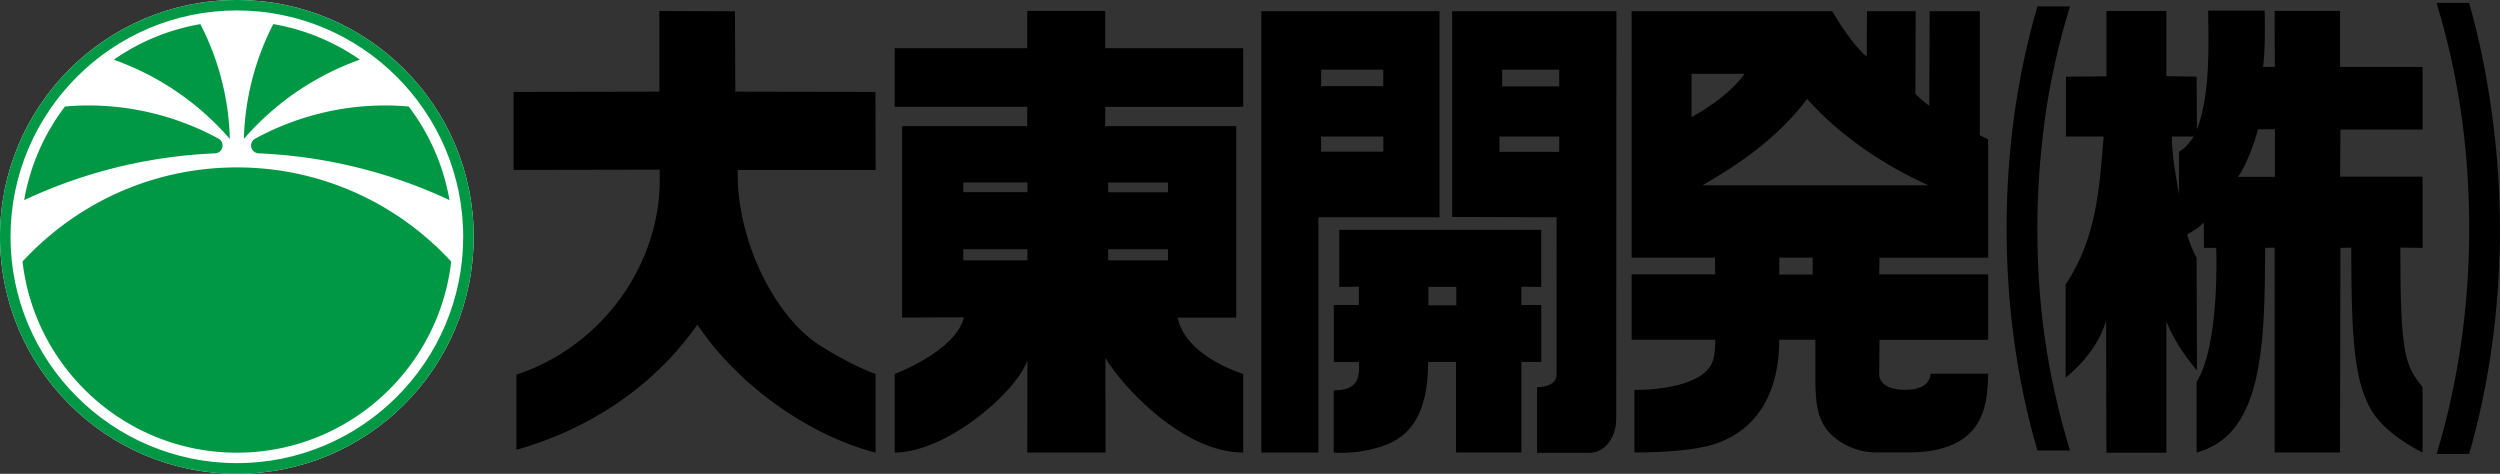 <svg id="_レイヤー_2" xmlns="http://www.w3.org/2000/svg" viewBox="0 0 368.42 69.82"><rect x="0" y="0" width="368.42" height="69.82" fill="#333333" stroke="none"/><defs><style>.cls-2{fill:#009844}</style></defs><g id="back"><path d="M69.81 34.9c0 19.28-15.63 34.92-34.9 34.92S0 54.18 0 34.9 15.62 0 34.91 0s34.9 15.63 34.9 34.9z" fill="#fff"/><path class="cls-2" d="M69.81 34.9c0 19.28-15.63 34.92-34.9 34.92S0 54.18 0 34.9 15.62 0 34.91 0s34.9 15.63 34.9 34.9zm-68.26 0c0 18.39 14.96 33.35 33.36 33.35S68.26 53.29 68.26 34.9 53.3 1.54 34.91 1.54 1.55 16.51 1.55 34.9z"/><path class="cls-2" d="M34.91 24.67c-12.49 0-23.73 5.35-31.59 13.87C5.13 54.37 18.6 66.71 34.91 66.71s29.78-12.34 31.58-28.17c-7.86-8.52-19.11-13.87-31.58-13.87zm-3.27-2.07c.64 0 1.16-.53 1.16-1.17 0-.41-.22-.77-.55-.97a40.146 40.146 0 00-19.29-4.92c-1.14 0-2.27.06-3.39.16a31.655 31.655 0 00-6.01 13.79c8.6-4.03 18.07-6.45 28.07-6.89zM37 21.43c0 .64.52 1.17 1.17 1.17 10 .44 19.48 2.86 28.07 6.89-.88-5.11-2.99-9.82-6.01-13.79-1.12-.1-2.26-.16-3.4-.16a40.07 40.07 0 00-19.29 4.93c-.32.2-.54.56-.54.97zm3.27-17.87a39.158 39.158 0 00-4.33 16.91A40.634 40.634 0 0153.03 8.79a31.741 31.741 0 00-12.76-5.24zm-6.4 16.91a39.026 39.026 0 00-4.34-16.91c-4.68.8-9.01 2.62-12.76 5.24a40.575 40.575 0 0117.1 11.68z"/><path d="M129.01 13.55l-20.65-.04-.05-11.85-11.14-.04v11.89l-21.48.04v11.49L97.22 25v2.31c-.4 12.72-9.22 24.01-21.12 27.9v11.08c10.25-2.87 20.1-9.03 26.67-18.46 5.74 8.62 16.01 16.2 26.26 18.87V55.1s-3.4-1.12-8.21-4.2c-6.89-4.41-12.36-15.93-12.1-25.85h20.32l-.03-11.49zm33.86-11.94h-11.49V7.1h-19.53v8.64h19.53v2.85h-18.44V46.8l9.12-.04c-1.26 5.04-10.21 8.34-10.21 8.34v11.59c7.36 0 17.59-8.44 19.56-13.54l-.02 13.54h11.53l-.02-13.94c2.61 4.38 11.52 13.94 20.31 13.94V55.1s-8.55-2.54-9.65-8.3h8.62V18.59h-19.31v-2.84h20.34V7.1h-20.34V1.61zm.44 25.29h8.82v1.43h-8.82V26.9zm0 9.83h8.82v1.65h-8.82v-1.65zm-11.9 1.65h-9.45v-1.65h9.45v1.65zm0-10.06h-9.45v-1.43h9.45v1.43zm60.73-26.67h-26.26v65.04h8.41V32.02h17.85V1.65zm-17.44 8.62h9.15v2.42h-9.15v-2.42zm9.17 12.08h-9.18v-2.23h9.17v2.23zM214 31.97l15.39.05V55.2c-.02 1.37-1.44 1.84-2.87 1.85v9.68h7.79c2.23-.05 3.87-2.29 3.87-4.99l.03-60.09H214v30.32zm7.37-21.7h8.41v2.46h-8.41v-2.46zm-.4 9.85h8.81v2.26h-8.81v-2.26zm59.89 37.34c-4.16 0-3.93-2.36-3.93-2.36l.05-5.02h16.01v-9.64h-16.06l.05-2.46h16.01V20.54l-1.23-.62V1.65h-7.39l-.05 13.94s-.88-.59-2.05-1.76l.04-12.18h-7.18l-.03 6.71c-1.94-1.64-3.86-4.65-5.1-6.71h-29.55v36.32h12.28l.04 2.46h-12.32v9.64h12.32s.04 2.13-.42 3.28c-1.38 3.57-8.55 4.16-11.49 4.11v9.21s7.72.12 11.86-1.24c4.14-1.35 9.46-5.17 9.48-15.36h5.33v6.77c.11 2.61.28 4.48 1.51 6.25 1.24 1.76 4.11 3.58 7.34 3.58h5.59c11.27-.36 10.83-8.1 11.03-11.59h-8.51s.17 2.36-3.65 2.36zm-31.58-46.58h7.81c-1.88 2.63-5.06 4.87-7.81 6.37v-6.37zm17.85 29.58h-4.92v-2.49h4.92v2.49zM250.91 27.3c5.35-3.08 11.09-6.98 15.4-12.72 4.93 5.54 11.48 9.85 17.85 12.72h-33.25z"/><path d="M227.13 44.95h-2.93v-2.7l2.93.03v-8.41h-29.76v8.41l2.88-.03v2.7h-3.69v8.41h3.69s.22 1.59-.3 2.69c-.53 1.1-1.76 1.47-3.4 1.47v9.17s3.44.38 7.39-1.02c3.65-1.29 6.52-4.34 6.52-12.33h4.11v13.34h9.63V53.34h2.93v-8.4zm-12.52.05h-4.11v-2.73h4.11V45zm90.44 21.38h-4.8c-1.52-5.18-2.65-10.52-3.41-16.01-.76-5.5-1.13-11.05-1.13-16.67 0-11.43 1.51-22.35 4.54-32.76h4.8c-1.71 5.57-2.94 11.08-3.69 16.53-.74 5.45-1.12 10.86-1.12 16.23s.34 10.63 1.03 15.61c.78 5.67 2.04 11.36 3.78 17.08zm63.37-32.68c0 5.67-.38 11.32-1.15 16.97-.77 5.64-1.9 11.05-3.39 16.23h-4.8c1.69-5.57 2.93-11.33 3.74-17.3.71-5.23 1.06-10.53 1.06-15.9s-.34-10.82-1.03-15.9c-.78-5.86-2.04-11.65-3.78-17.37h4.8c1.44 5.03 2.56 10.44 3.35 16.23.8 5.79 1.19 11.47 1.19 17.04z"/><path d="M344.83 1.61h-9.63l.04 8.25h-1.74c.3-2.14.3-5.55.24-8.3h-8.33c.03 4.51.41 12.2-1.65 17.53l-.05-7.8-4.46-.06V1.62h-8.83v9.62l-5.96.06v8.82h5.55c-.62 7.59-1.03 14.98-5.6 21.78v13.75s4.56-3.42 5.96-8.41l.05 19.48h8.83V47.39c1.34 3.25 3.28 5.75 4.51 7.19l-.05-16.62s-.76-1.24-1.4-3.41c1.15-.69 1.47-.77 2.46-1.76l.03 3.74h1.8s.58 14.23-2.89 19.75v10.4s2.81-.63 4.94-2.88c5.09-5.41 5.09-16.51 5.16-27.27l1.4-.04v30.19h9.63l.06-30.15 1.6-.04c0 14.62.52 21.2 3.93 25.31 2.42 2.93 6.58 4.88 6.58 4.88v-9.63c-2.53-3.24-3.28-4.41-3.28-20.56l3.28.04V26.04h-12.16l.06-6.95h12.1V9.86h-12.16V1.61zm-23.71 20.74v6.28s-1.16-5.99-1.05-8.51h3.22c-1.12 1.76-2.18 2.23-2.18 2.23zm14.13 3.71h-5.43c1.05-1.43 2.46-4.96 2.93-7.01h2.5v7.01z"/></g></svg>